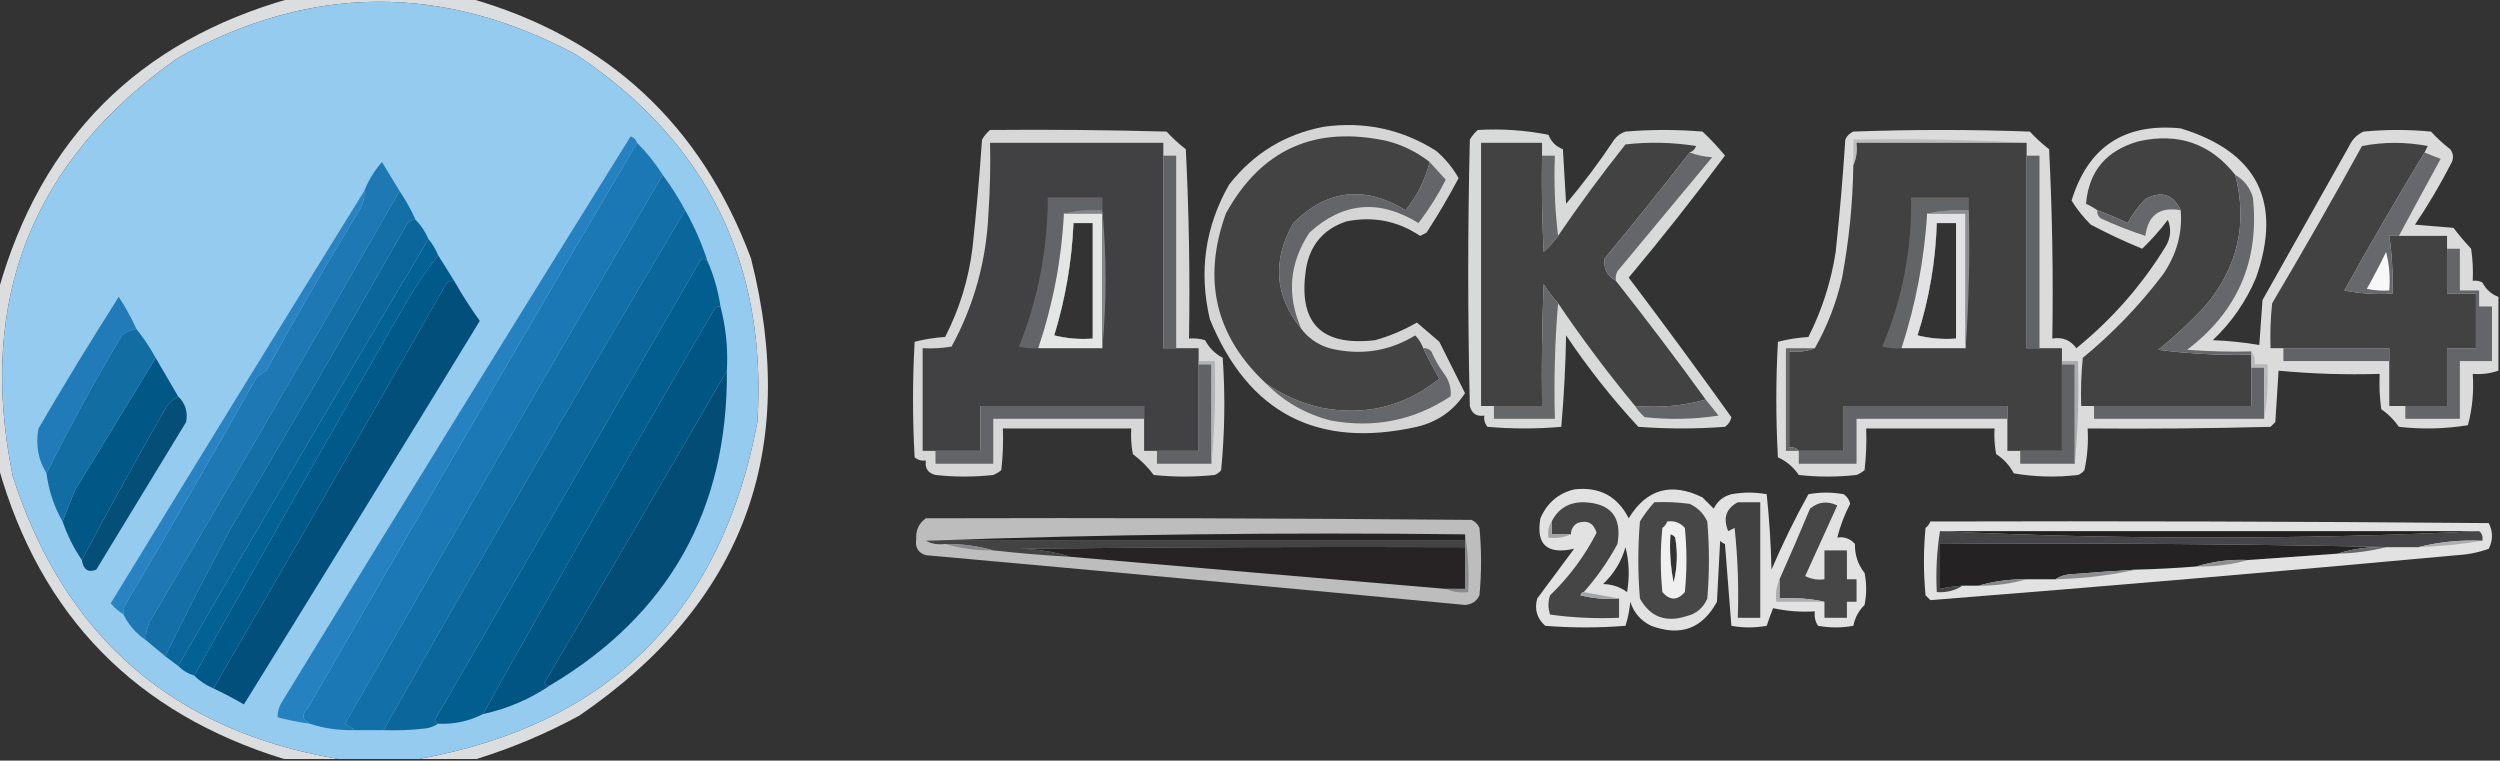 <?xml version="1.0" encoding="UTF-8"?>
<!DOCTYPE svg PUBLIC "-//W3C//DTD SVG 1.1//EN" "http://www.w3.org/Graphics/SVG/1.1/DTD/svg11.dtd">
<svg xmlns="http://www.w3.org/2000/svg" version="1.1" width="779px" height="237px" style="shape-rendering:geometricPrecision; text-rendering:geometricPrecision; image-rendering:optimizeQuality; fill-rule:evenodd; clip-rule:evenodd" xmlns:xlink="http://www.w3.org/1999/xlink">
<rect width="100%" height="100%" fill="#333333" stroke="none"/>
<g><path style="opacity:0.845" fill="#fbfcfe" d="M 90.5,-0.5 C 109.167,-0.5 127.833,-0.5 146.5,-0.5C 189.228,11.724 218.395,38.724 234,80.5C 249.278,140.688 231.445,188.188 180.5,223C 170.17,228.601 159.503,233.101 148.5,236.5C 142.5,236.5 136.5,236.5 130.5,236.5C 189.755,225.745 224.921,190.745 236,131.5C 239.123,82.249 220.29,44.082 179.5,17C 137.92,-5.266 96.587,-4.933 55.5,18C 9.917,50.037 -7.25,93.537 4,148.5C 20.111,198.454 53.944,227.788 105.5,236.5C 99.833,236.5 94.167,236.5 88.5,236.5C 42.296,222.297 12.63,191.963 -0.5,145.5C -0.5,127.167 -0.5,108.833 -0.5,90.5C 12.833,43.167 43.167,12.833 90.5,-0.5 Z"/></g>
<g><path style="opacity:1" fill="#94cbee" d="M 130.5,236.5 C 122.167,236.5 113.833,236.5 105.5,236.5C 53.944,227.788 20.111,198.454 4,148.5C -7.25,93.537 9.917,50.037 55.5,18C 96.587,-4.933 137.92,-5.266 179.5,17C 220.29,44.082 239.123,82.249 236,131.5C 224.921,190.745 189.755,225.745 130.5,236.5 Z"/></g>
<g><path style="opacity:0.823" fill="#f8f8f9" d="M 412.5,39.5 C 425.139,37.745 436.806,40.245 447.5,47C 450.328,49.417 452.661,52.25 454.5,55.5C 451.419,61.331 448.085,66.998 444.5,72.5C 443.833,72.833 443.167,73.167 442.5,73.5C 435.493,68.805 427.827,67.305 419.5,69C 412.483,71.352 408.316,76.185 407,83.5C 404.325,100.49 411.491,107.99 428.5,106C 433.054,104.724 437.387,102.891 441.5,100.5C 443.826,102.455 446.159,104.455 448.5,106.5C 451.167,111.833 453.833,117.167 456.5,122.5C 452.981,127.942 447.981,131.442 441.5,133C 410.487,139.912 388.987,128.745 377,99.5C 373.496,84.669 375.496,70.669 383,57.5C 390.598,47.787 400.431,41.787 412.5,39.5 Z"/></g>
<g><path style="opacity:0.852" fill="#f8f8f9" d="M 778.5,92.5 C 778.5,100.167 778.5,107.833 778.5,115.5C 775.946,116.388 773.279,116.721 770.5,116.5C 770.897,121.959 770.397,127.292 769,132.5C 761.914,133.646 754.747,133.812 747.5,133C 746,130.833 744.167,129 742,127.5C 741.501,123.848 741.335,120.182 741.5,116.5C 730.918,116.82 720.418,116.487 710,115.5C 709.667,120.833 709.333,126.167 709,131.5C 708.5,132 708,132.5 707.5,133C 688.503,133.5 669.503,133.667 650.5,133.5C 650.772,137.902 650.439,142.235 649.5,146.5C 648.975,147.192 648.308,147.692 647.5,148C 640.782,148.795 634.116,148.628 627.5,147.5C 626.191,145.024 624.358,143.024 622,141.5C 621.503,138.854 621.336,136.187 621.5,133.5C 608.167,133.5 594.833,133.5 581.5,133.5C 581.666,137.846 581.499,142.179 581,146.5C 580.25,147.126 579.416,147.626 578.5,148C 572.5,148.667 566.5,148.667 560.5,148C 558.86,145.563 556.693,143.73 554,142.5C 553.333,130.5 553.333,118.5 554,106.5C 557.076,105.712 560.242,105.212 563.5,105C 567.73,96.643 570.563,87.81 572,78.5C 573.237,66.856 574.237,55.189 575,43.5C 575.5,42.333 576.333,41.5 577.5,41C 595.833,40.333 614.167,40.333 632.5,41C 634.324,42.989 636.324,44.823 638.5,46.5C 639.488,66.12 639.821,85.787 639.5,105.5C 642.652,104.959 645.152,105.959 647,108.5C 658.199,99.413 667.533,88.746 675,76.5C 676.436,73.857 676.602,71.19 675.5,68.5C 673.058,71.729 670.392,74.729 667.5,77.5C 662.046,75.273 656.713,72.773 651.5,70C 649.155,67.692 647.155,65.192 645.5,62.5C 650.617,45.766 661.951,38.266 679.5,40C 703.414,47.329 711.248,62.829 703,86.5C 699.857,93.959 695.357,100.459 689.5,106C 694.418,106.195 699.251,106.695 704,107.5C 704.333,102.833 704.667,98.167 705,93.5C 714,77.5 723,61.5 732,45.5C 732.948,43.43 734.448,41.93 736.5,41C 743.5,40.333 750.5,40.333 757.5,41C 759.324,42.989 761.324,44.823 763.5,46.5C 764.428,47.768 764.595,49.101 764,50.5C 760.545,57.247 756.711,63.747 752.5,70C 756.5,70.333 760.5,70.667 764.5,71C 766.233,73.275 768.067,75.442 770,77.5C 770.498,80.817 770.665,84.15 770.5,87.5C 771.552,87.35 772.552,87.517 773.5,88C 774.651,90.2 776.318,91.7 778.5,92.5 Z M 603.5,69.5 C 605.5,69.5 607.5,69.5 609.5,69.5C 609.5,81.5 609.5,93.5 609.5,105.5C 605.445,105.824 601.445,105.491 597.5,104.5C 601.119,93.121 603.119,81.454 603.5,69.5 Z"/></g>
<g><path style="opacity:0.831" fill="#f7f7f8" d="M 308.5,40.5 C 326.836,40.333 345.17,40.5 363.5,41C 365.324,42.989 367.324,44.823 369.5,46.5C 370.488,66.12 370.821,85.787 370.5,105.5C 372.199,105.34 373.866,105.506 375.5,106C 376.763,108.386 378.597,110.219 381,111.5C 381.812,123.213 381.645,134.88 380.5,146.5C 379.975,147.192 379.308,147.692 378.5,148C 372.167,148.667 365.833,148.667 359.5,148C 357.675,145.543 355.509,143.376 353,141.5C 352.503,138.854 352.336,136.187 352.5,133.5C 339.167,133.5 325.833,133.5 312.5,133.5C 312.666,137.846 312.499,142.179 312,146.5C 311.25,147.126 310.416,147.626 309.5,148C 303.5,148.667 297.5,148.667 291.5,148C 289.137,147.411 288.137,145.911 288.5,143.5C 287.178,143.67 286.011,143.337 285,142.5C 284.333,130.5 284.333,118.5 285,106.5C 288.076,105.712 291.242,105.212 294.5,105C 298.936,96.356 301.77,87.189 303,77.5C 304.221,66.19 305.221,54.857 306,43.5C 306.698,42.309 307.531,41.309 308.5,40.5 Z M 334.5,69.5 C 336.5,69.5 338.5,69.5 340.5,69.5C 340.5,81.5 340.5,93.5 340.5,105.5C 336.445,105.824 332.445,105.491 328.5,104.5C 331.986,93.097 333.986,81.43 334.5,69.5 Z"/></g>
<g><path style="opacity:0.837" fill="#f8f9f9" d="M 460.5,40.5 C 467.947,40.071 475.281,40.571 482.5,42C 483.333,44.167 484.833,45.667 487,46.5C 487.333,52.167 487.667,57.833 488,63.5C 493.385,57.116 498.385,50.45 503,43.5C 503.903,42.299 505.069,41.465 506.5,41C 514.5,40.333 522.5,40.333 530.5,41C 533.017,43.349 535.35,45.849 537.5,48.5C 527.881,61.454 517.881,74.121 507.5,86.5C 518.374,100.87 529.041,115.37 539.5,130C 539.241,131.261 538.574,132.261 537.5,133C 528.5,133.667 519.5,133.667 510.5,133C 502.238,124.075 494.738,114.575 488,104.5C 487.82,114.077 487.32,123.577 486.5,133C 478.833,133.667 471.167,133.667 463.5,133C 462.663,131.989 462.33,130.822 462.5,129.5C 460.089,129.863 458.589,128.863 458,126.5C 457.333,98.833 457.333,71.167 458,43.5C 458.698,42.309 459.531,41.309 460.5,40.5 Z"/></g>
<g><path style="opacity:1" fill="#434344" d="M 445.5,50.5 C 444.095,55.977 441.595,60.977 438,65.5C 425.178,57.705 413.511,59.038 403,69.5C 396.326,81.241 397.159,92.241 405.5,102.5C 408.26,106.072 411.927,108.239 416.5,109C 425.281,110.627 433.447,109.127 441,104.5C 442.095,105.693 442.928,107.027 443.5,108.5C 445.027,111.719 446.693,114.885 448.5,118C 437.649,126.721 425.316,129.721 411.5,127C 405.29,125.558 399.624,123.058 394.5,119.5C 378.712,104.754 374.546,87.088 382,66.5C 393.04,46.471 409.873,38.971 432.5,44C 437.368,45.33 441.701,47.496 445.5,50.5 Z"/></g>
<g><path style="opacity:1" fill="#babcbe" d="M 631.5,44.5 C 613.833,44.5 596.167,44.5 578.5,44.5C 578.802,47.059 578.468,49.393 577.5,51.5C 577.5,48.833 577.5,46.167 577.5,43.5C 595.674,43.17 613.674,43.503 631.5,44.5 Z"/></g>
<g><path style="opacity:1" fill="#424243" d="M 696.5,54.5 C 700.442,69.736 697.275,83.403 687,95.5C 682.468,100.367 677.634,104.867 672.5,109C 682.126,110.244 691.792,110.744 701.5,110.5C 701.5,111.833 701.5,113.167 701.5,114.5C 701.5,118.5 701.5,122.5 701.5,126.5C 685.167,126.5 668.833,126.5 652.5,126.5C 651.167,126.5 649.833,126.5 648.5,126.5C 648.334,121.489 648.501,116.489 649,111.5C 658.371,103.797 666.704,95.13 674,85.5C 678.265,79.245 680.099,72.579 679.5,65.5C 677.188,60.527 673.521,59.36 668.5,62C 666.3,64.234 664.467,66.734 663,69.5C 659.885,68.025 656.718,66.692 653.5,65.5C 652.469,64.751 651.302,64.085 650,63.5C 650.883,53.302 656.383,46.802 666.5,44C 678.853,41.282 688.853,44.782 696.5,54.5 Z"/></g>
<g><path style="opacity:1" fill="#414143" d="M 362.5,48.5 C 362.5,68.5 362.5,88.5 362.5,108.5C 363.833,108.5 365.167,108.5 366.5,108.5C 368.833,108.5 371.167,108.5 373.5,108.5C 373.5,109.833 373.5,111.167 373.5,112.5C 373.5,112.833 373.5,113.167 373.5,113.5C 373.5,122.5 373.5,131.5 373.5,140.5C 369.167,140.5 364.833,140.5 360.5,140.5C 359.167,140.5 357.833,140.5 356.5,140.5C 356.5,137.167 356.5,133.833 356.5,130.5C 356.5,129.167 356.5,127.833 356.5,126.5C 339.5,126.5 322.5,126.5 305.5,126.5C 305.5,131.167 305.5,135.833 305.5,140.5C 300.833,140.5 296.167,140.5 291.5,140.5C 290.167,140.5 288.833,140.5 287.5,140.5C 287.5,129.833 287.5,119.167 287.5,108.5C 290.518,108.665 293.518,108.498 296.5,108C 303.511,95.13 307.345,81.296 308,66.5C 308.5,59.174 308.666,51.841 308.5,44.5C 326.5,44.5 344.5,44.5 362.5,44.5C 362.5,45.833 362.5,47.167 362.5,48.5 Z M 334.5,69.5 C 333.986,81.43 331.986,93.097 328.5,104.5C 332.445,105.491 336.445,105.824 340.5,105.5C 340.5,93.5 340.5,81.5 340.5,69.5C 338.5,69.5 336.5,69.5 334.5,69.5 Z"/></g>
<g><path style="opacity:1" fill="#424243" d="M 480.5,48.5 C 480.334,58.506 480.5,68.506 481,78.5C 482.707,76.963 484.207,75.296 485.5,73.5C 492.125,63.763 499.125,54.263 506.5,45C 513.856,44.169 521.189,44.335 528.5,45.5C 528.145,46.522 527.478,47.189 526.5,47.5C 517.91,58.601 509.077,69.601 500,80.5C 499.557,83.614 500.724,85.948 503.5,87.5C 513.065,99.615 522.398,111.949 531.5,124.5C 524.576,126.463 517.243,127.13 509.5,126.5C 501.046,116.298 493.046,105.631 485.5,94.5C 483.832,92.66 482.332,90.66 481,88.5C 480.5,101.162 480.333,113.829 480.5,126.5C 475.5,126.5 470.5,126.5 465.5,126.5C 464.167,126.5 462.833,126.5 461.5,126.5C 461.5,99.167 461.5,71.833 461.5,44.5C 467.833,44.5 474.167,44.5 480.5,44.5C 480.5,45.833 480.5,47.167 480.5,48.5 Z"/></g>
<g><path style="opacity:1" fill="#414142" d="M 631.5,44.5 C 631.5,45.833 631.5,47.167 631.5,48.5C 631.5,68.5 631.5,88.5 631.5,108.5C 632.833,108.5 634.167,108.5 635.5,108.5C 637.833,108.5 640.167,108.5 642.5,108.5C 642.5,109.833 642.5,111.167 642.5,112.5C 642.5,112.833 642.5,113.167 642.5,113.5C 642.5,122.5 642.5,131.5 642.5,140.5C 638.167,140.5 633.833,140.5 629.5,140.5C 628.167,140.5 626.833,140.5 625.5,140.5C 625.5,137.167 625.5,133.833 625.5,130.5C 625.5,129.167 625.5,127.833 625.5,126.5C 608.5,126.5 591.5,126.5 574.5,126.5C 574.5,131.167 574.5,135.833 574.5,140.5C 569.833,140.5 565.167,140.5 560.5,140.5C 559.791,139.596 558.791,139.263 557.5,139.5C 557.5,129.5 557.5,119.5 557.5,109.5C 560.385,109.806 563.052,109.473 565.5,108.5C 569.398,101.65 572.231,94.317 574,86.5C 576.159,74.952 577.326,63.286 577.5,51.5C 578.468,49.393 578.802,47.059 578.5,44.5C 596.167,44.5 613.833,44.5 631.5,44.5 Z M 603.5,69.5 C 603.119,81.454 601.119,93.121 597.5,104.5C 601.445,105.491 605.445,105.824 609.5,105.5C 609.5,93.5 609.5,81.5 609.5,69.5C 607.5,69.5 605.5,69.5 603.5,69.5 Z"/></g>
<g><path style="opacity:1" fill="#424243" d="M 755.5,47.5 C 746.941,61.607 738.608,75.94 730.5,90.5C 735.456,91.494 740.456,91.828 745.5,91.5C 745.697,85.455 745.363,79.455 744.5,73.5C 745.5,73.5 746.5,73.5 747.5,73.5C 752.5,73.5 757.5,73.5 762.5,73.5C 762.5,74.833 762.5,76.167 762.5,77.5C 762.5,82.167 762.5,86.833 762.5,91.5C 765.5,91.5 768.5,91.5 771.5,91.5C 771.5,97.167 771.5,102.833 771.5,108.5C 768.5,108.5 765.5,108.5 762.5,108.5C 762.5,114.5 762.5,120.5 762.5,126.5C 758.167,126.5 753.833,126.5 749.5,126.5C 747.833,126.5 746.167,126.5 744.5,126.5C 744.5,121.833 744.5,117.167 744.5,112.5C 744.5,111.167 744.5,109.833 744.5,108.5C 733.5,108.5 722.5,108.5 711.5,108.5C 710.167,108.5 708.833,108.5 707.5,108.5C 707.334,103.821 707.501,99.155 708,94.5C 717.586,78.329 726.92,61.996 736,45.5C 742.777,44.189 749.61,44.189 756.5,45.5C 756.137,46.184 755.804,46.85 755.5,47.5 Z"/></g>
<g><path style="opacity:1" fill="#1c78b4" d="M 198.5,44.5 C 201.547,47.545 204.213,50.878 206.5,54.5C 173.274,111.274 140.274,168.274 107.5,225.5C 108.602,226.176 109.602,226.842 110.5,227.5C 105.678,227.648 101.012,226.981 96.5,225.5C 94.086,224.223 93.919,222.557 96,220.5C 129.941,161.606 164.108,102.94 198.5,44.5 Z"/></g>
<g><path style="opacity:1" fill="#626365" d="M 362.5,48.5 C 363.833,48.5 365.167,48.5 366.5,48.5C 366.5,68.5 366.5,88.5 366.5,108.5C 365.167,108.5 363.833,108.5 362.5,108.5C 362.5,88.5 362.5,68.5 362.5,48.5 Z"/></g>
<g><path style="opacity:1" fill="#656769" d="M 480.5,48.5 C 481.833,48.5 483.167,48.5 484.5,48.5C 484.174,57.017 484.507,65.35 485.5,73.5C 484.207,75.296 482.707,76.963 481,78.5C 480.5,68.506 480.334,58.506 480.5,48.5 Z"/></g>
<g><path style="opacity:1" fill="#656669" d="M 526.5,47.5 C 528.631,48.314 530.964,48.814 533.5,49C 523.667,60.833 513.833,72.667 504,84.5C 503.517,85.448 503.351,86.448 503.5,87.5C 500.724,85.948 499.557,83.614 500,80.5C 509.077,69.601 517.91,58.601 526.5,47.5 Z"/></g>
<g><path style="opacity:1" fill="#616265" d="M 631.5,48.5 C 632.833,48.5 634.167,48.5 635.5,48.5C 635.5,68.5 635.5,88.5 635.5,108.5C 634.167,108.5 632.833,108.5 631.5,108.5C 631.5,88.5 631.5,68.5 631.5,48.5 Z"/></g>
<g><path style="opacity:1" fill="#67686b" d="M 755.5,47.5 C 757.042,48.163 758.709,48.83 760.5,49.5C 756.11,57.534 751.776,65.534 747.5,73.5C 746.5,73.5 745.5,73.5 744.5,73.5C 745.363,79.455 745.697,85.455 745.5,91.5C 740.456,91.828 735.456,91.494 730.5,90.5C 738.608,75.94 746.941,61.607 755.5,47.5 Z"/></g>
<g><path style="opacity:1" fill="#1d78b4" d="M 124.5,59.5 C 99.279,103.601 73.779,147.601 48,191.5C 46.129,194.141 45.296,196.807 45.5,199.5C 42.428,197.431 40.094,194.764 38.5,191.5C 38.35,190.448 38.517,189.448 39,188.5C 52.919,164.997 66.586,141.33 80,117.5C 81,116.833 82,116.167 83,115.5C 92.267,98.575 101.934,81.908 112,65.5C 113.128,63.655 113.628,61.655 113.5,59.5C 114.82,56.194 116.653,53.194 119,50.5C 120.844,53.528 122.678,56.528 124.5,59.5 Z"/></g>
<g><path style="opacity:1" fill="#66676a" d="M 696.5,54.5 C 699.231,56.071 701.065,58.405 702,61.5C 704.097,81.213 697.264,97.047 681.5,109C 688.158,109.5 694.825,109.666 701.5,109.5C 701.5,109.833 701.5,110.167 701.5,110.5C 691.792,110.744 682.126,110.244 672.5,109C 677.634,104.867 682.468,100.367 687,95.5C 697.275,83.403 700.442,69.736 696.5,54.5 Z"/></g>
<g><path style="opacity:1" fill="#646568" d="M 445.5,50.5 C 447.152,52.331 448.819,54.164 450.5,56C 448.078,60.756 445.244,65.256 442,69.5C 429.779,61.962 418.446,62.962 408,72.5C 401.724,82.033 400.891,92.033 405.5,102.5C 397.159,92.241 396.326,81.241 403,69.5C 413.511,59.038 425.178,57.705 438,65.5C 441.595,60.977 444.095,55.977 445.5,50.5 Z"/></g>
<g><path style="opacity:1" fill="#66676a" d="M 679.5,65.5 C 672.999,64.341 669.332,67.007 668.5,73.5C 663.753,71.963 659.087,70.13 654.5,68C 653.748,67.329 653.414,66.496 653.5,65.5C 656.718,66.692 659.885,68.025 663,69.5C 664.467,66.734 666.3,64.234 668.5,62C 673.521,59.36 677.188,60.527 679.5,65.5 Z"/></g>
<g><path style="opacity:1" fill="#636467" d="M 343.5,65.5 C 339.298,65.183 335.298,65.517 331.5,66.5C 330.789,80.751 328.122,94.751 323.5,108.5C 321.473,108.662 319.473,108.495 317.5,108C 323.455,93.112 326.455,77.612 326.5,61.5C 332.167,61.5 337.833,61.5 343.5,61.5C 343.5,62.833 343.5,64.167 343.5,65.5 Z"/></g>
<g><path style="opacity:1" fill="#636466" d="M 613.5,65.5 C 608.968,65.182 604.634,65.515 600.5,66.5C 599.591,80.88 596.924,94.88 592.5,108.5C 590.473,108.662 588.473,108.495 586.5,108C 592.763,93.183 595.763,77.683 595.5,61.5C 601.5,61.5 607.5,61.5 613.5,61.5C 613.5,62.833 613.5,64.167 613.5,65.5 Z"/></g>
<g><path style="opacity:1" fill="#136fa7" d="M 206.5,54.5 C 209.083,57.997 211.416,61.664 213.5,65.5C 181.677,119.137 150.343,173.137 119.5,227.5C 116.5,227.5 113.5,227.5 110.5,227.5C 109.602,226.842 108.602,226.176 107.5,225.5C 140.274,168.274 173.274,111.274 206.5,54.5 Z"/></g>
<g><path style="opacity:1" fill="#146fa6" d="M 124.5,59.5 C 126.432,62.366 128.099,65.366 129.5,68.5C 128.504,68.414 127.671,68.748 127,69.5C 108.919,101.33 90.586,132.997 72,164.5C 64.87,177.723 58.036,191.057 51.5,204.5C 49.5,202.833 47.5,201.167 45.5,199.5C 45.296,196.807 46.129,194.141 48,191.5C 73.779,147.601 99.279,103.601 124.5,59.5 Z"/></g>
<g><path style="opacity:0.88" fill="#fafbfb" d="M 331.5,66.5 C 335.5,66.5 339.5,66.5 343.5,66.5C 343.5,80.5 343.5,94.5 343.5,108.5C 336.833,108.5 330.167,108.5 323.5,108.5C 328.122,94.751 330.789,80.751 331.5,66.5 Z M 334.5,69.5 C 333.986,81.43 331.986,93.097 328.5,104.5C 332.445,105.491 336.445,105.824 340.5,105.5C 340.5,93.5 340.5,81.5 340.5,69.5C 338.5,69.5 336.5,69.5 334.5,69.5 Z"/></g>
<g><path style="opacity:1" fill="#848588" d="M 331.5,66.5 C 335.298,65.517 339.298,65.183 343.5,65.5C 344.833,79.833 344.833,94.167 343.5,108.5C 343.5,94.5 343.5,80.5 343.5,66.5C 339.5,66.5 335.5,66.5 331.5,66.5 Z"/></g>
<g><path style="opacity:0.871" fill="#fafafb" d="M 600.5,66.5 C 604.5,66.5 608.5,66.5 612.5,66.5C 612.5,80.5 612.5,94.5 612.5,108.5C 605.833,108.5 599.167,108.5 592.5,108.5C 596.924,94.88 599.591,80.88 600.5,66.5 Z M 603.5,69.5 C 603.119,81.454 601.119,93.121 597.5,104.5C 601.445,105.491 605.445,105.824 609.5,105.5C 609.5,93.5 609.5,81.5 609.5,69.5C 607.5,69.5 605.5,69.5 603.5,69.5 Z"/></g>
<g><path style="opacity:1" fill="#8c8e91" d="M 600.5,66.5 C 604.634,65.515 608.968,65.182 613.5,65.5C 613.829,80.01 613.496,94.343 612.5,108.5C 612.5,94.5 612.5,80.5 612.5,66.5C 608.5,66.5 604.5,66.5 600.5,66.5 Z"/></g>
<g><path style="opacity:1" fill="#0b679b" d="M 129.5,68.5 C 131.192,70.205 132.525,72.205 133.5,74.5C 107.357,118.413 81.357,162.746 55.5,207.5C 54.167,206.5 52.833,205.5 51.5,204.5C 58.036,191.057 64.87,177.723 72,164.5C 90.586,132.997 108.919,101.33 127,69.5C 127.671,68.748 128.504,68.414 129.5,68.5 Z"/></g>
<g><path style="opacity:1" fill="#0b679b" d="M 213.5,65.5 C 216.381,70.595 218.714,75.928 220.5,81.5C 219.603,80.402 218.77,80.402 218,81.5C 190.667,128.833 163.333,176.167 136,223.5C 135.308,224.437 135.475,225.103 136.5,225.5C 135.391,226.29 134.058,226.79 132.5,227C 128.179,227.499 123.846,227.666 119.5,227.5C 150.343,173.137 181.677,119.137 213.5,65.5 Z"/></g>
<g><path style="opacity:1" fill="#036193" d="M 133.5,74.5 C 134.737,75.965 135.737,77.632 136.5,79.5C 133.109,83.928 129.942,88.594 127,93.5C 104.578,132.406 82.411,171.406 60.5,210.5C 58.589,209.925 56.922,208.925 55.5,207.5C 81.357,162.746 107.357,118.413 133.5,74.5 Z"/></g>
<g><path style="opacity:1" fill="#2681c0" d="M 198.5,44.5 C 164.108,102.94 129.941,161.606 96,220.5C 93.919,222.557 94.086,224.223 96.5,225.5C 93.123,225.041 89.789,224.374 86.5,223.5C 86.491,221.692 86.991,220.025 88,218.5C 123.93,159.63 160.097,100.963 196.5,42.5C 197.522,42.855 198.189,43.522 198.5,44.5 Z"/></g>
<g><path style="opacity:0.99" fill="#f9f9f9" d="M 743.5,78.5 C 744.483,82.298 744.817,86.298 744.5,90.5C 742.143,90.663 739.81,90.497 737.5,90C 739.653,86.192 741.653,82.359 743.5,78.5 Z"/></g>
<g><path style="opacity:1" fill="#005988" d="M 136.5,79.5 C 138.153,82.13 139.819,84.797 141.5,87.5C 140.504,87.414 139.671,87.748 139,88.5C 115.005,130.646 90.839,172.646 66.5,214.5C 64.205,213.525 62.205,212.192 60.5,210.5C 82.411,171.406 104.578,132.406 127,93.5C 129.942,88.594 133.109,83.928 136.5,79.5 Z"/></g>
<g><path style="opacity:1" fill="#015e8e" d="M 220.5,81.5 C 222.435,85.895 223.769,90.561 224.5,95.5C 223.624,95.369 222.957,95.703 222.5,96.5C 198.045,138.277 174.045,180.277 150.5,222.5C 146.123,224.734 141.457,225.734 136.5,225.5C 135.475,225.103 135.308,224.437 136,223.5C 163.333,176.167 190.667,128.833 218,81.5C 218.77,80.402 219.603,80.402 220.5,81.5 Z"/></g>
<g><path style="opacity:1" fill="#656769" d="M 485.5,94.5 C 484.505,106.322 484.172,118.322 484.5,130.5C 478.167,130.5 471.833,130.5 465.5,130.5C 465.5,129.167 465.5,127.833 465.5,126.5C 470.5,126.5 475.5,126.5 480.5,126.5C 480.333,113.829 480.5,101.162 481,88.5C 482.332,90.66 483.832,92.66 485.5,94.5 Z"/></g>
<g><path style="opacity:1" fill="#014f7a" d="M 141.5,87.5 C 143.943,91.783 146.61,95.95 149.5,100C 125.125,139.917 100.625,179.75 76,219.5C 72.885,217.693 69.719,216.027 66.5,214.5C 90.839,172.646 115.005,130.646 139,88.5C 139.671,87.748 140.504,87.414 141.5,87.5 Z"/></g>
<g><path style="opacity:1" fill="#646568" d="M 762.5,77.5 C 763.833,77.5 765.167,77.5 766.5,77.5C 766.5,81.833 766.5,86.167 766.5,90.5C 768.5,90.5 770.5,90.5 772.5,90.5C 772.5,92.167 772.5,93.833 772.5,95.5C 773.833,95.5 775.167,95.5 776.5,95.5C 776.5,101.167 776.5,106.833 776.5,112.5C 773.167,112.5 769.833,112.5 766.5,112.5C 766.5,118.5 766.5,124.5 766.5,130.5C 760.833,130.5 755.167,130.5 749.5,130.5C 749.5,129.167 749.5,127.833 749.5,126.5C 753.833,126.5 758.167,126.5 762.5,126.5C 762.5,120.5 762.5,114.5 762.5,108.5C 765.5,108.5 768.5,108.5 771.5,108.5C 771.5,102.833 771.5,97.167 771.5,91.5C 768.5,91.5 765.5,91.5 762.5,91.5C 762.5,86.833 762.5,82.167 762.5,77.5 Z"/></g>
<g><path style="opacity:1" fill="#217bb9" d="M 42.5,102.5 C 40.83,102.751 39.33,103.418 38,104.5C 29.614,118.61 21.781,132.943 14.5,147.5C 11.882,143.267 11.048,138.6 12,133.5C 20.082,119.667 28.416,106 37,92.5C 39.112,95.727 40.945,99.06 42.5,102.5 Z"/></g>
<g><path style="opacity:1" fill="#005582" d="M 224.5,95.5 C 226.205,102.012 226.871,108.678 226.5,115.5C 207.653,148.019 188.653,180.519 169.5,213C 170.094,213.464 170.761,213.631 171.5,213.5C 165.139,217.844 158.139,220.844 150.5,222.5C 174.045,180.277 198.045,138.277 222.5,96.5C 222.957,95.703 223.624,95.369 224.5,95.5 Z"/></g>
<g><path style="opacity:1" fill="#66686a" d="M 565.5,108.5 C 563.052,109.473 560.385,109.806 557.5,109.5C 557.5,119.5 557.5,129.5 557.5,139.5C 558.791,139.263 559.791,139.596 560.5,140.5C 559.167,140.5 557.833,140.5 556.5,140.5C 556.5,129.833 556.5,119.167 556.5,108.5C 559.5,108.5 562.5,108.5 565.5,108.5 Z"/></g>
<g><path style="opacity:1" fill="#626366" d="M 711.5,108.5 C 722.5,108.5 733.5,108.5 744.5,108.5C 744.5,109.833 744.5,111.167 744.5,112.5C 733.5,112.5 722.5,112.5 711.5,112.5C 711.5,111.167 711.5,109.833 711.5,108.5 Z"/></g>
<g><path style="opacity:1" fill="#2982c1" d="M 113.5,59.5 C 113.628,61.655 113.128,63.655 112,65.5C 101.934,81.908 92.267,98.575 83,115.5C 82,116.167 81,116.833 80,117.5C 66.586,141.33 52.919,164.997 39,188.5C 38.517,189.448 38.35,190.448 38.5,191.5C 37.038,190.542 35.705,189.376 34.5,188C 60.733,145.019 87.067,102.186 113.5,59.5 Z"/></g>
<g><path style="opacity:1" fill="#616265" d="M 373.5,113.5 C 374.833,113.5 376.167,113.5 377.5,113.5C 377.5,123.833 377.5,134.167 377.5,144.5C 371.833,144.5 366.167,144.5 360.5,144.5C 360.5,143.167 360.5,141.833 360.5,140.5C 364.833,140.5 369.167,140.5 373.5,140.5C 373.5,131.5 373.5,122.5 373.5,113.5 Z"/></g>
<g><path style="opacity:1" fill="#b2b4b6" d="M 373.5,113.5 C 373.5,113.167 373.5,112.833 373.5,112.5C 375.167,112.5 376.833,112.5 378.5,112.5C 378.828,123.346 378.494,134.013 377.5,144.5C 377.5,134.167 377.5,123.833 377.5,113.5C 376.167,113.5 374.833,113.5 373.5,113.5 Z"/></g>
<g><path style="opacity:1" fill="#616265" d="M 642.5,113.5 C 643.833,113.5 645.167,113.5 646.5,113.5C 646.5,123.833 646.5,134.167 646.5,144.5C 640.833,144.5 635.167,144.5 629.5,144.5C 629.5,143.167 629.5,141.833 629.5,140.5C 633.833,140.5 638.167,140.5 642.5,140.5C 642.5,131.5 642.5,122.5 642.5,113.5 Z"/></g>
<g><path style="opacity:1" fill="#a9abae" d="M 642.5,113.5 C 642.5,113.167 642.5,112.833 642.5,112.5C 644.167,112.5 645.833,112.5 647.5,112.5C 647.828,123.346 647.494,134.013 646.5,144.5C 646.5,134.167 646.5,123.833 646.5,113.5C 645.167,113.5 643.833,113.5 642.5,113.5 Z"/></g>
<g><path style="opacity:1" fill="#636467" d="M 701.5,114.5 C 702.833,114.5 704.167,114.5 705.5,114.5C 705.5,119.833 705.5,125.167 705.5,130.5C 687.833,130.5 670.167,130.5 652.5,130.5C 652.5,129.167 652.5,127.833 652.5,126.5C 668.833,126.5 685.167,126.5 701.5,126.5C 701.5,122.5 701.5,118.5 701.5,114.5 Z"/></g>
<g><path style="opacity:1" fill="#b6b8ba" d="M 701.5,109.5 C 702.434,110.568 702.768,111.901 702.5,113.5C 703.833,113.5 705.167,113.5 706.5,113.5C 706.822,119.358 706.489,125.025 705.5,130.5C 705.5,125.167 705.5,119.833 705.5,114.5C 704.167,114.5 702.833,114.5 701.5,114.5C 701.5,113.167 701.5,111.833 701.5,110.5C 701.5,110.167 701.5,109.833 701.5,109.5 Z"/></g>
<g><path style="opacity:1" fill="#66676a" d="M 443.5,108.5 C 444.496,108.414 445.329,108.748 446,109.5C 447.08,111.996 448.414,114.33 450,116.5C 451.59,118.65 452.257,120.983 452,123.5C 440.593,131.04 428.093,133.54 414.5,131C 406.691,128.936 400.024,125.102 394.5,119.5C 399.624,123.058 405.29,125.558 411.5,127C 425.316,129.721 437.649,126.721 448.5,118C 446.693,114.885 445.027,111.719 443.5,108.5 Z"/></g>
<g><path style="opacity:1" fill="#015886" d="M 48.5,111.5 C 50.833,115.5 53.167,119.5 55.5,123.5C 54.206,124.29 53.039,125.29 52,126.5C 42.869,142.437 34.036,158.437 25.5,174.5C 22.992,170.818 20.992,166.818 19.5,162.5C 20.743,159.214 22.077,155.88 23.5,152.5C 31.895,138.794 40.228,125.127 48.5,111.5 Z"/></g>
<g><path style="opacity:1" fill="#126da3" d="M 42.5,102.5 C 44.735,105.291 46.735,108.291 48.5,111.5C 40.228,125.127 31.895,138.794 23.5,152.5C 22.077,155.88 20.743,159.214 19.5,162.5C 16.86,157.915 15.194,152.915 14.5,147.5C 21.781,132.943 29.614,118.61 38,104.5C 39.33,103.418 40.83,102.751 42.5,102.5 Z"/></g>
<g><path style="opacity:1" fill="#054e78" d="M 55.5,123.5 C 57.755,125.688 58.589,128.354 58,131.5C 48.667,146.833 39.333,162.167 30,177.5C 27.472,178.519 25.972,177.519 25.5,174.5C 34.036,158.437 42.869,142.437 52,126.5C 53.039,125.29 54.206,124.29 55.5,123.5 Z"/></g>
<g><path style="opacity:1" fill="#636467" d="M 356.5,130.5 C 340.833,130.5 325.167,130.5 309.5,130.5C 309.5,135.167 309.5,139.833 309.5,144.5C 303.5,144.5 297.5,144.5 291.5,144.5C 291.5,143.167 291.5,141.833 291.5,140.5C 296.167,140.5 300.833,140.5 305.5,140.5C 305.5,135.833 305.5,131.167 305.5,126.5C 322.5,126.5 339.5,126.5 356.5,126.5C 356.5,127.833 356.5,129.167 356.5,130.5 Z"/></g>
<g><path style="opacity:1" fill="#646568" d="M 531.5,124.5 C 532.779,126.123 534.113,127.79 535.5,129.5C 527.855,130.665 520.188,130.831 512.5,130C 511.29,128.961 510.29,127.794 509.5,126.5C 517.243,127.13 524.576,126.463 531.5,124.5 Z"/></g>
<g><path style="opacity:1" fill="#636467" d="M 625.5,130.5 C 609.833,130.5 594.167,130.5 578.5,130.5C 578.5,135.167 578.5,139.833 578.5,144.5C 572.5,144.5 566.5,144.5 560.5,144.5C 560.5,143.167 560.5,141.833 560.5,140.5C 565.167,140.5 569.833,140.5 574.5,140.5C 574.5,135.833 574.5,131.167 574.5,126.5C 591.5,126.5 608.5,126.5 625.5,126.5C 625.5,127.833 625.5,129.167 625.5,130.5 Z"/></g>
<g><path style="opacity:1" fill="#024c76" d="M 226.5,115.5 C 226.789,158.82 208.455,191.487 171.5,213.5C 170.761,213.631 170.094,213.464 169.5,213C 188.653,180.519 207.653,148.019 226.5,115.5 Z"/></g>
<g><path style="opacity:0.88" fill="#fafafa" d="M 490.5,152.5 C 498.332,151.581 503.998,154.581 507.5,161.5C 513.086,152.364 520.753,150.197 530.5,155C 531.667,156.167 532.833,157.333 534,158.5C 535.109,156.185 536.943,154.685 539.5,154C 543.167,153.333 546.833,153.333 550.5,154C 551.317,161.754 551.817,169.588 552,177.5C 555.449,169.436 559.282,161.603 563.5,154C 567.167,153.333 570.833,153.333 574.5,154C 575.574,154.739 576.241,155.739 576.5,157C 574.73,160.366 573.397,163.866 572.5,167.5C 574.722,167.178 576.556,167.845 578,169.5C 577.943,172.972 578.943,175.972 581,178.5C 581.667,181.833 581.667,185.167 581,188.5C 579.173,190.302 578.006,192.468 577.5,195C 573.833,195.667 570.167,195.667 566.5,195C 565.62,193.644 565.286,192.144 565.5,190.5C 561.098,190.772 556.765,190.439 552.5,189.5C 551.77,191.341 551.103,193.175 550.5,195C 546.833,195.667 543.167,195.667 539.5,195C 538.847,186.559 538.18,178.059 537.5,169.5C 536.914,169.291 536.414,168.957 536,168.5C 535.667,174.833 535.333,181.167 535,187.5C 530.461,195.905 523.628,198.405 514.5,195C 511.272,193.437 509.105,190.937 508,187.5C 507.774,190.095 507.274,192.595 506.5,195C 498.167,195.667 489.833,195.667 481.5,195C 478.903,192.683 478.07,189.85 479,186.5C 482.802,181.357 486.635,176.19 490.5,171C 482.04,172.865 478.54,169.699 480,161.5C 482.052,156.736 485.552,153.736 490.5,152.5 Z M 520.5,166.5 C 521.117,166.611 521.617,166.944 522,167.5C 522.828,172.202 522.662,176.869 521.5,181.5C 520.506,176.544 520.173,171.544 520.5,166.5 Z M 506.5,170.5 C 507.648,174.981 507.815,179.648 507,184.5C 504.834,182.879 502.334,182.045 499.5,182C 502.923,178.762 505.257,174.929 506.5,170.5 Z"/></g>
<g><path style="opacity:1" fill="#454546" d="M 493.5,184.5 C 492.957,184.56 492.624,184.893 492.5,185.5C 496.445,186.491 500.445,186.824 504.5,186.5C 504.5,188.5 504.5,190.5 504.5,192.5C 497.245,192.813 490.079,192.48 483,191.5C 482.333,189.5 482.333,187.5 483,185.5C 488.935,179.785 493.769,173.285 497.5,166C 496.553,162.928 494.553,161.928 491.5,163C 490.177,163.816 489.511,164.983 489.5,166.5C 487.5,166.5 485.5,166.5 483.5,166.5C 483.5,165.167 483.5,163.833 483.5,162.5C 485.556,158.456 488.89,156.456 493.5,156.5C 501.969,156.804 505.469,161.137 504,169.5C 501.059,174.933 497.559,179.933 493.5,184.5 Z"/></g>
<g><path style="opacity:1" fill="#474748" d="M 515.5,156.5 C 519.182,156.335 522.848,156.501 526.5,157C 529,158.167 530.833,160 532,162.5C 532.667,170.5 532.667,178.5 532,186.5C 530.74,189.428 528.573,191.261 525.5,192C 519.013,194.067 514.18,192.234 511,186.5C 510.333,178.5 510.333,170.5 511,162.5C 512.332,160.34 513.832,158.34 515.5,156.5 Z M 520.5,166.5 C 520.173,171.544 520.506,176.544 521.5,181.5C 522.662,176.869 522.828,172.202 522,167.5C 521.617,166.944 521.117,166.611 520.5,166.5 Z"/></g>
<g><path style="opacity:1" fill="#414142" d="M 541.5,156.5 C 543.833,156.5 546.167,156.5 548.5,156.5C 548.5,168.5 548.5,180.5 548.5,192.5C 546.167,192.5 543.833,192.5 541.5,192.5C 541.832,183.143 541.498,173.81 540.5,164.5C 539.833,164.833 539.167,165.167 538.5,165.5C 536.839,161.46 537.839,158.46 541.5,156.5 Z"/></g>
<g><path style="opacity:1" fill="#464647" d="M 568.5,187.5 C 564.03,186.514 559.363,186.181 554.5,186.5C 554.5,184.5 554.5,182.5 554.5,180.5C 557.765,173.203 560.932,165.869 564,158.5C 566.555,156.35 569.388,156.017 572.5,157.5C 569.167,164.833 565.833,172.167 562.5,179.5C 564.396,180.466 566.396,180.799 568.5,180.5C 568.5,177.5 568.5,174.5 568.5,171.5C 570.833,171.5 573.167,171.5 575.5,171.5C 575.5,174.5 575.5,177.5 575.5,180.5C 576.5,180.5 577.5,180.5 578.5,180.5C 578.5,182.833 578.5,185.167 578.5,187.5C 577.5,187.5 576.5,187.5 575.5,187.5C 575.5,189.167 575.5,190.833 575.5,192.5C 573.167,192.5 570.833,192.5 568.5,192.5C 568.5,190.833 568.5,189.167 568.5,187.5 Z"/></g>
<g><path style="opacity:0.73" fill="#efefef" d="M 288.5,161.5 C 345.168,161.333 401.834,161.5 458.5,162C 459.667,162.5 460.5,163.333 461,164.5C 461.667,171.5 461.667,178.5 461,185.5C 460.101,187.368 458.601,188.368 456.5,188.5C 400.521,183.184 344.521,178.017 288.5,173C 286.09,172.242 285.09,170.575 285.5,168C 285.32,165.198 286.32,163.031 288.5,161.5 Z"/></g>
<g><path style="opacity:0.878" fill="#fafafa" d="M 601.5,162.5 C 659.501,162.333 717.501,162.5 775.5,163C 776.833,165.667 776.833,168.333 775.5,171C 772.289,172.153 768.956,172.82 765.5,173C 710.781,178.036 656.114,182.702 601.5,187C 601,186.5 600.5,186 600,185.5C 599.333,178.5 599.333,171.5 600,164.5C 600.717,163.956 601.217,163.289 601.5,162.5 Z"/></g>
<g><path style="opacity:0.956" fill="#f7f7f8" d="M 519.5,162.5 C 521.722,162.178 523.556,162.845 525,164.5C 525.667,171.167 525.667,177.833 525,184.5C 522.667,187.167 520.333,187.167 518,184.5C 517.333,177.833 517.333,171.167 518,164.5C 518.717,163.956 519.217,163.289 519.5,162.5 Z M 520.5,166.5 C 520.173,171.544 520.506,176.544 521.5,181.5C 522.662,176.869 522.828,172.202 522,167.5C 521.617,166.944 521.117,166.611 520.5,166.5 Z"/></g>
<g><path style="opacity:1" fill="#a1a3a6" d="M 483.5,162.5 C 483.5,163.833 483.5,165.167 483.5,166.5C 485.5,166.5 487.5,166.5 489.5,166.5C 487.393,167.468 485.059,167.802 482.5,167.5C 482.216,165.585 482.549,163.919 483.5,162.5 Z"/></g>
<g><path style="opacity:1" fill="#262425" d="M 456.5,166.5 C 456.5,167.167 456.5,167.833 456.5,168.5C 400.5,168.5 344.5,168.5 288.5,168.5C 344.157,166.504 400.157,165.837 456.5,166.5 Z"/></g>
<g><path style="opacity:1" fill="#434344" d="M 288.5,168.5 C 344.5,168.5 400.5,168.5 456.5,168.5C 456.5,169.167 456.5,169.833 456.5,170.5C 410.165,170.333 363.832,170.5 317.5,171C 323.098,171.067 328.431,171.901 333.5,173.5C 325.476,173.054 317.476,172.387 309.5,171.5C 304.731,170.111 299.731,169.444 294.5,169.5C 292.265,169.795 290.265,169.461 288.5,168.5 Z"/></g>
<g><path style="opacity:1" fill="#454547" d="M 604.5,165.5 C 632.159,166.833 660.159,167.5 688.5,167.5C 716.841,167.5 744.841,166.833 772.5,165.5C 773.404,166.209 773.737,167.209 773.5,168.5C 766.595,168.207 759.928,168.874 753.5,170.5C 750.833,170.5 748.167,170.5 745.5,170.5C 698.67,169.501 651.67,169.168 604.5,169.5C 604.5,174.167 604.5,178.833 604.5,183.5C 606.806,183.007 609.139,182.674 611.5,182.5C 609.162,184.04 606.495,184.706 603.5,184.5C 603.177,177.978 603.51,171.645 604.5,165.5 Z"/></g>
<g><path style="opacity:1" fill="#231f20" d="M 604.5,165.5 C 660.5,165.5 716.5,165.5 772.5,165.5C 744.841,166.833 716.841,167.5 688.5,167.5C 660.159,167.5 632.159,166.833 604.5,165.5 Z"/></g>
<g><path style="opacity:1" fill="#252223" d="M 745.5,170.5 C 744.833,170.5 744.167,170.5 743.5,170.5C 738.25,170.302 733.25,170.969 728.5,172.5C 719.167,173.167 709.833,173.833 700.5,174.5C 694.916,174.255 689.583,174.922 684.5,176.5C 678.178,177.014 671.845,177.347 665.5,177.5C 658.5,177.923 651.5,178.423 644.5,179C 642.942,179.21 641.609,179.71 640.5,180.5C 637.5,180.5 634.5,180.5 631.5,180.5C 626.269,180.444 621.269,181.111 616.5,182.5C 614.833,182.5 613.167,182.5 611.5,182.5C 609.139,182.674 606.806,183.007 604.5,183.5C 604.5,178.833 604.5,174.167 604.5,169.5C 651.67,169.168 698.67,169.501 745.5,170.5 Z"/></g>
<g><path style="opacity:1" fill="#acaeb0" d="M 773.5,168.5 C 767.021,169.598 760.354,170.265 753.5,170.5C 759.928,168.874 766.595,168.207 773.5,168.5 Z"/></g>
<g><path style="opacity:1" fill="#87898c" d="M 294.5,169.5 C 299.731,169.444 304.731,170.111 309.5,171.5C 304.269,171.556 299.269,170.889 294.5,169.5 Z"/></g>
<g><path style="opacity:1" fill="#272324" d="M 456.5,170.5 C 456.5,174.833 456.5,179.167 456.5,183.5C 454.5,183.5 452.5,183.5 450.5,183.5C 411.499,180.208 372.499,176.875 333.5,173.5C 328.431,171.901 323.098,171.067 317.5,171C 363.832,170.5 410.165,170.333 456.5,170.5 Z"/></g>
<g><path style="opacity:1" fill="#66676a" d="M 743.5,170.5 C 738.71,171.725 733.71,172.392 728.5,172.5C 733.25,170.969 738.25,170.302 743.5,170.5 Z"/></g>
<g><path style="opacity:1" fill="#898b8e" d="M 456.5,166.5 C 457.49,172.31 457.823,178.31 457.5,184.5C 454.941,184.802 452.607,184.468 450.5,183.5C 452.5,183.5 454.5,183.5 456.5,183.5C 456.5,179.167 456.5,174.833 456.5,170.5C 456.5,169.833 456.5,169.167 456.5,168.5C 456.5,167.833 456.5,167.167 456.5,166.5 Z"/></g>
<g><path style="opacity:1" fill="#8e9092" d="M 700.5,174.5 C 695.402,175.957 690.069,176.624 684.5,176.5C 689.583,174.922 694.916,174.255 700.5,174.5 Z"/></g>
<g><path style="opacity:1" fill="#8d8e91" d="M 665.5,177.5 C 657.409,179.318 649.076,180.318 640.5,180.5C 641.609,179.71 642.942,179.21 644.5,179C 651.5,178.423 658.5,177.923 665.5,177.5 Z"/></g>
<g><path style="opacity:1" fill="#86878a" d="M 631.5,180.5 C 626.731,181.889 621.731,182.556 616.5,182.5C 621.269,181.111 626.269,180.444 631.5,180.5 Z"/></g>
<g><path style="opacity:1" fill="#a2a5a7" d="M 493.5,184.5 C 497.167,185.167 500.833,185.833 504.5,186.5C 500.445,186.824 496.445,186.491 492.5,185.5C 492.624,184.893 492.957,184.56 493.5,184.5 Z"/></g>
<g><path style="opacity:1" fill="#adaeb1" d="M 554.5,180.5 C 554.5,182.5 554.5,184.5 554.5,186.5C 559.363,186.181 564.03,186.514 568.5,187.5C 563.5,187.5 558.5,187.5 553.5,187.5C 553.198,184.941 553.532,182.607 554.5,180.5 Z"/></g>
</svg>
